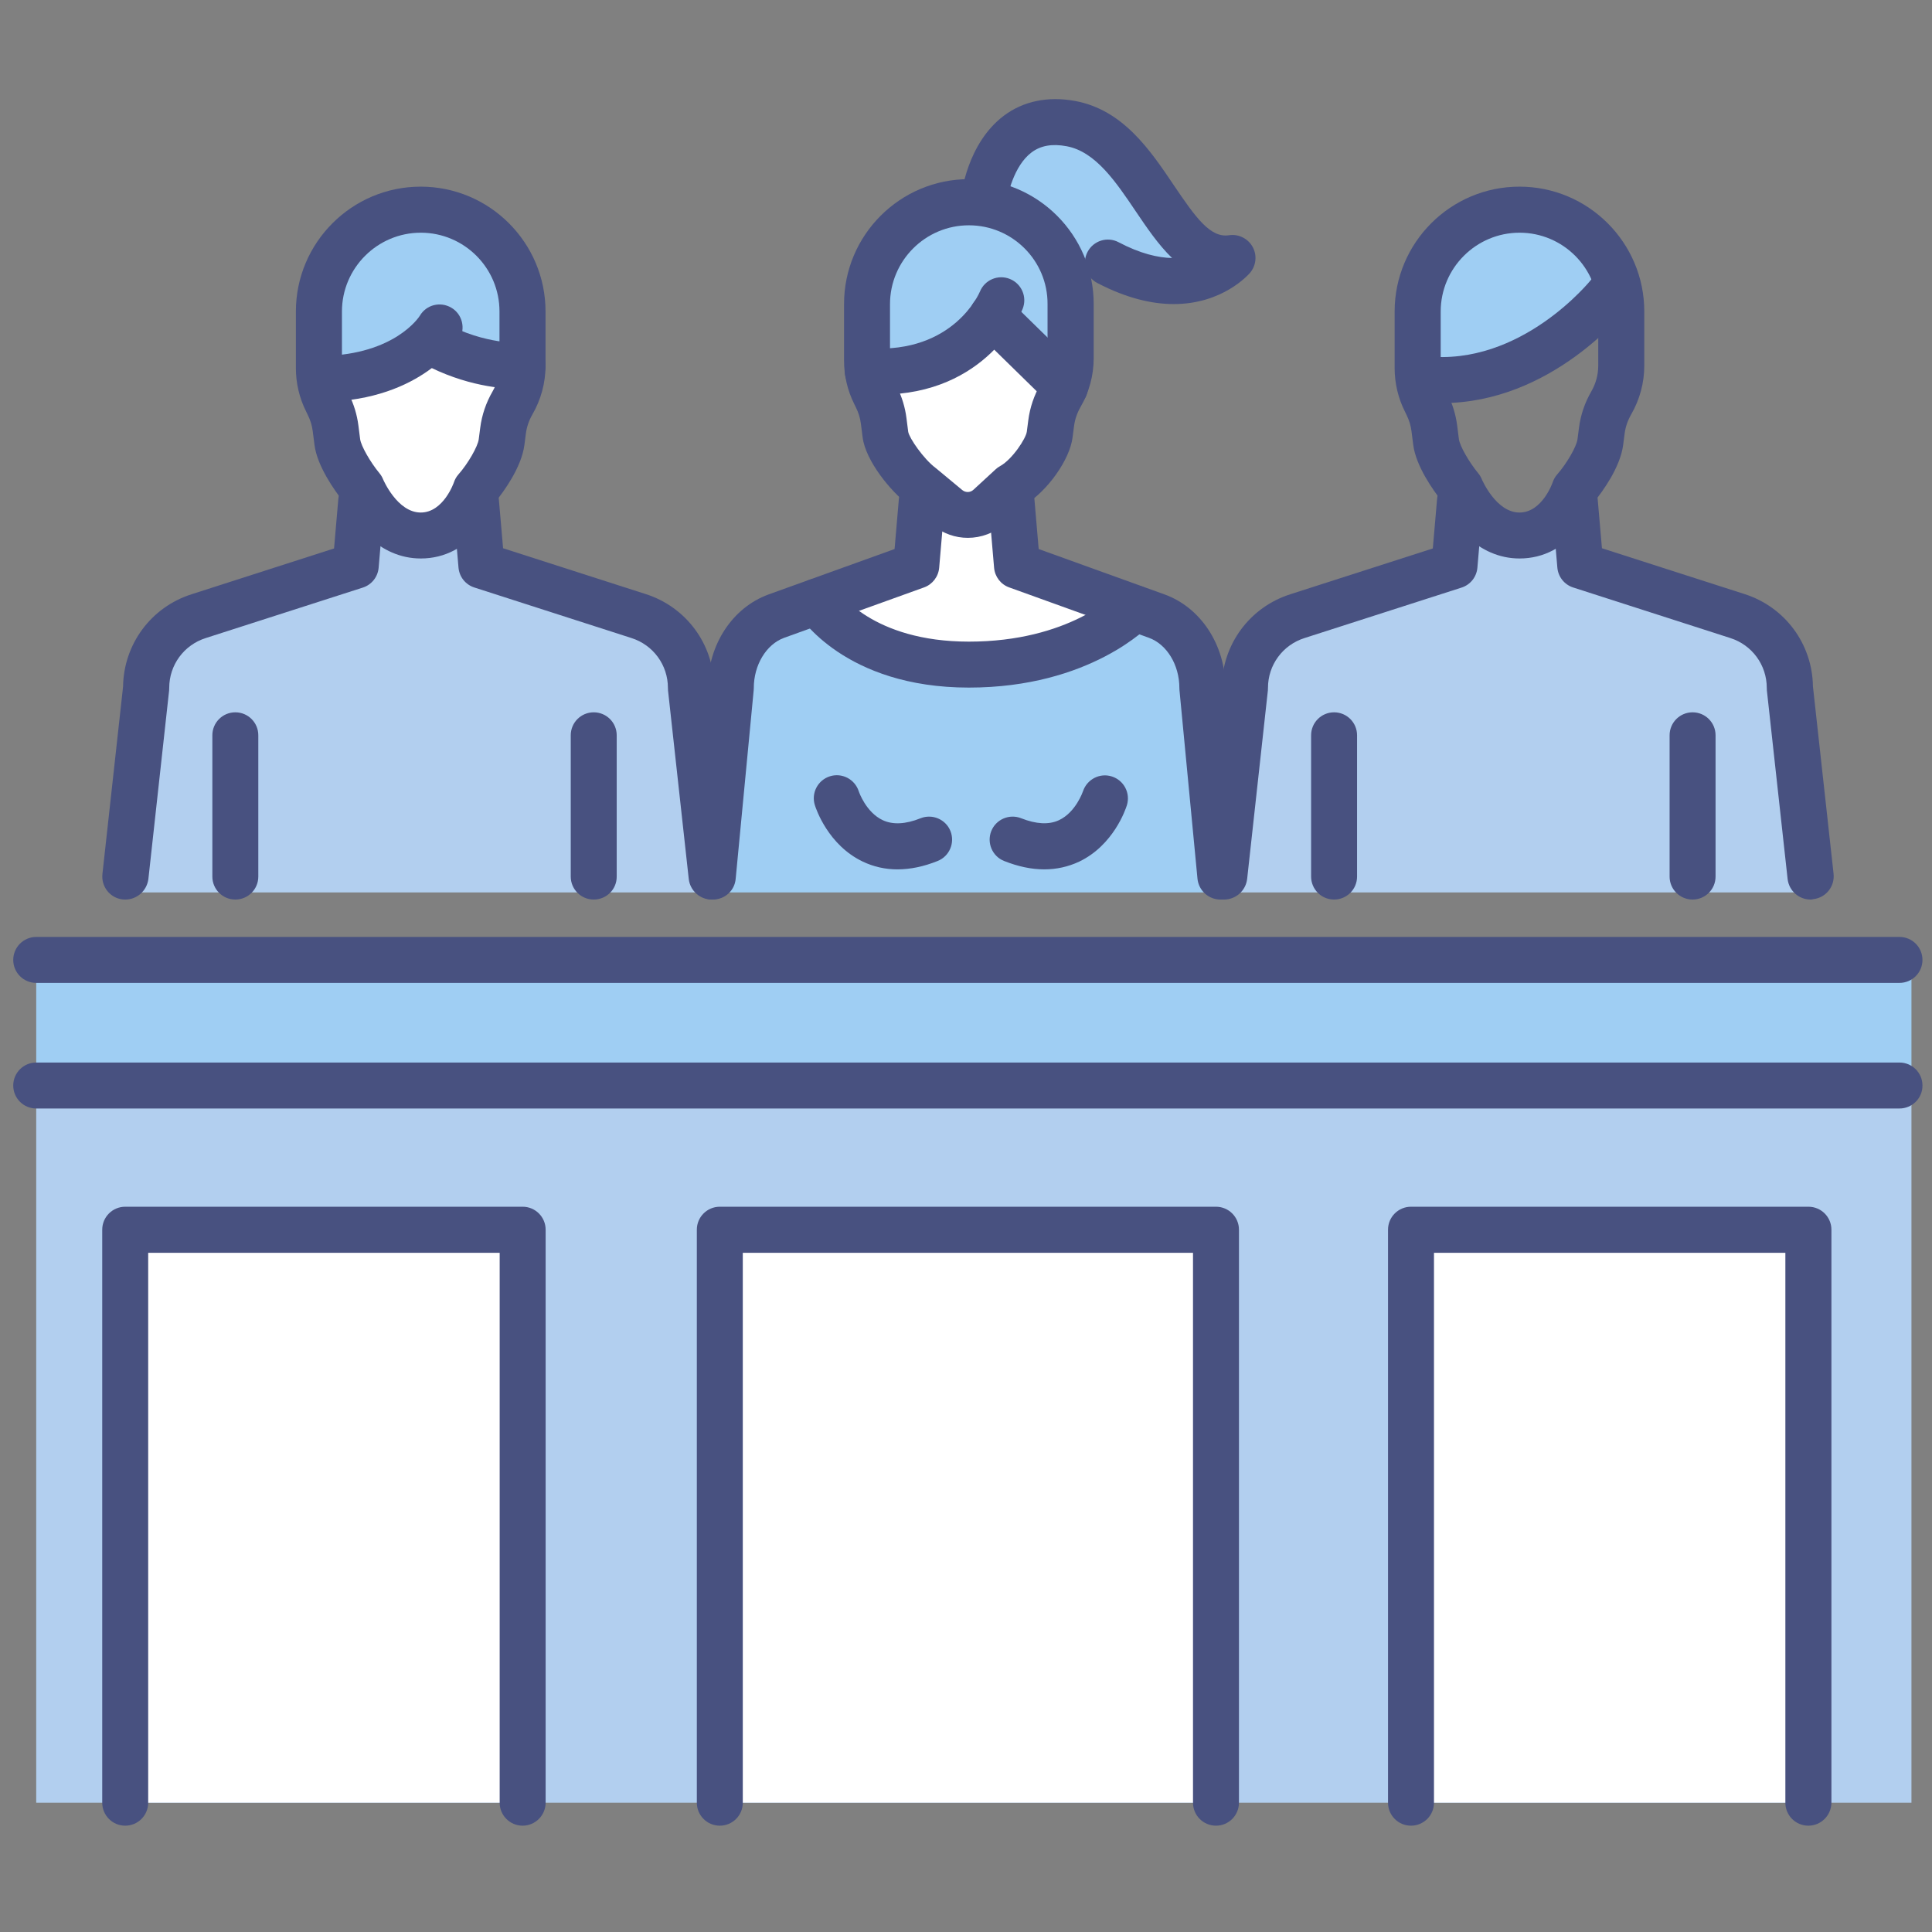 <?xml version="1.0" encoding="UTF-8"?> <!-- Generator: Adobe Illustrator 23.1.1, SVG Export Plug-In . SVG Version: 6.00 Build 0) --> <svg xmlns="http://www.w3.org/2000/svg" xmlns:xlink="http://www.w3.org/1999/xlink" id="Слой_1" x="0px" y="0px" viewBox="0 0 198.43 198.43" style="enable-background:new 0 0 198.43 198.43;" xml:space="preserve"><rect x="0" y="0" width="198.43" height="198.43" fill="#808080" stroke="none"/> <style type="text/css"> .st0{fill:#9FCEF3;} .st1{fill:#FFFFFF;} .st2{fill:#B2CFEF;} .st3{fill:#485180;} </style> <g> <path class="st0" d="M73.48,91.66h51.84c0,0,0.76-25.79-6.26-28.38c-7.01-2.59-14.04-5.18-14.04-5.18l-0.5-4.57 c0,0-1.54,1.46-4.93,1.46c-3.39,0-5.33-2.4-5.33-2.4l-0.5,5.51c0,0-14.27,4.54-17.28,7.02C73.48,67.6,73.48,91.66,73.48,91.66z"></path> <path class="st0" d="M101.27,19.31c0,0,0.54-7.67,8.12-6.3c7.58,1.37,9.7,12.87,14.43,13.83c0,0-7.56,3.89-15.13-0.65 C101.11,21.64,101.27,19.31,101.27,19.31z"></path> <path class="st1" d="M83.95,61.77l10.16-3.66l0.57-8.17c0,0-4-2.54-4-11.67c0,0,7.81-1.21,11.24-4.53l7.01,6.89 c0,0-0.79,6.37-5.07,9.31l0.57,8.17l11.11,4c0,0-2.4,6.15-16.04,6.15S83.95,61.77,83.95,61.77z"></path> <path class="st1" d="M34.1,38.89c0,0,0.87,16.1,9.12,16.1c8.25,0,10.14-16.73,10.14-16.73l-9.63-2.99L34.1,38.89z"></path> <path class="st0" d="M33.27,36.3c0,0-2.01-14.76,9.95-14.76c13.14,0,10.46,16.03,10.46,16.03l-9.95-3.1l-10.97,3.36L33.27,36.3z"></path> <path class="st0" d="M155.95,21.53c8.47,0,10.57,6.34,10.41,8.61c-8.01,8.9-20.87,9.55-20.87,9.55S141.85,21.53,155.95,21.53z"></path> <path class="st0" d="M89.35,38.5c0,0-3.47-16.97,9.95-16.97c13.14,0,10.46,16.03,10.46,16.03l-9.95-3.1L89.35,38.5z"></path> <path class="st2" d="M13.21,91.66h59.55c0,0,0.87-25.79-7.19-28.38c-8.06-2.59-16.12-5.18-16.12-5.18l-0.57-4.57 c0,0-1.76,1.46-5.66,1.46c-3.89,0-6.12-2.4-6.12-2.4l-0.57,5.51c0,0-16.39,4.54-19.85,7.02C13.21,67.6,13.21,91.66,13.21,91.66z"></path> <path class="st2" d="M126.57,91.66h59.35c0,0,0.86-25.79-7.17-28.38c-8.03-2.59-16.07-5.18-16.07-5.18l-0.57-4.57 c0,0-1.76,1.46-5.64,1.46c-3.88,0-6.1-2.4-6.1-2.4l-0.57,5.51c0,0-16.34,4.54-19.79,7.02C126.57,67.6,126.57,91.66,126.57,91.66z"></path> <rect x="3.72" y="98.58" class="st0" width="192.6" height="12.9"></rect> <rect x="3.72" y="111.49" class="st2" width="192.6" height="73.66"></rect> <rect x="12.86" y="126.3" class="st1" width="40.82" height="58.84"></rect> <rect x="144.91" y="126.3" class="st1" width="40.82" height="58.84"></rect> <rect x="74.27" y="126.3" class="st1" width="50.62" height="58.84"></rect> <path class="st3" d="M43.22,57.36c-4.32,0-7.06-3.65-8.12-6.05c-0.68-0.88-2.52-3.4-2.8-5.62l-0.18-1.41 c-0.07-0.58-0.25-1.14-0.51-1.67l-0.17-0.35c-0.69-1.37-1.05-2.91-1.05-4.44v-5.83c0-7.07,5.75-12.82,12.82-12.82 c7.07,0,12.82,5.75,12.82,12.82v5.57c0,1.76-0.47,3.49-1.35,5.01c-0.35,0.61-0.58,1.27-0.67,1.97l-0.15,1.16 c-0.3,2.33-2.18,4.86-2.93,5.78c-0.23,0.58-0.7,1.58-1.47,2.59C47.84,56.22,45.68,57.36,43.22,57.36z M43.22,23.9 c-4.46,0-8.1,3.63-8.1,8.1v5.83c0,0.8,0.19,1.61,0.55,2.33l0.17,0.35c0.5,1,0.83,2.08,0.97,3.19l0.18,1.41 c0.09,0.68,1.03,2.34,1.98,3.49c0.16,0.19,0.29,0.41,0.38,0.64c0.01,0.02,1.45,3.4,3.86,3.4c2.34,0,3.4-3.07,3.41-3.1 c0.1-0.3,0.26-0.59,0.47-0.82c0.98-1.11,1.99-2.87,2.08-3.61l0.15-1.16c0.17-1.33,0.6-2.59,1.27-3.75c0.46-0.8,0.71-1.7,0.71-2.63 v-5.57C51.31,27.53,47.68,23.9,43.22,23.9z"></path> <path class="st3" d="M12.87,92.39c-0.09,0-0.17,0-0.26-0.01c-1.3-0.14-2.23-1.31-2.09-2.61l2.12-19.25 c0.06-4.36,2.88-8.17,7.05-9.49l14.62-4.7l0.44-5.09c0.11-1.3,1.26-2.26,2.56-2.15c1.3,0.11,2.26,1.26,2.15,2.56l-0.57,6.65 c-0.08,0.95-0.72,1.76-1.63,2.05l-16.12,5.18c-2.25,0.71-3.76,2.77-3.76,5.12c0,0.09,0,0.17-0.01,0.26l-2.13,19.37 C15.08,91.5,14.06,92.39,12.87,92.39z"></path> <path class="st3" d="M73.09,92.39c-1.19,0-2.21-0.9-2.35-2.11l-2.13-19.37c-0.01-0.09-0.01-0.17-0.01-0.26 c0-2.35-1.51-4.41-3.75-5.12l-16.13-5.19c-0.91-0.29-1.55-1.1-1.63-2.05l-0.57-6.65c-0.11-1.3,0.85-2.45,2.15-2.56 c1.3-0.11,2.45,0.85,2.56,2.15l0.44,5.08l14.63,4.7c4.16,1.32,6.98,5.12,7.04,9.48l2.12,19.25c0.14,1.3-0.79,2.47-2.09,2.61 C73.27,92.39,73.18,92.39,73.09,92.39z"></path> <path class="st3" d="M99.4,55.24c-1.27,0-2.54-0.43-3.58-1.29l-2.6-2.17c-1.72-1.3-4.31-4.44-4.62-6.85l-0.18-1.41 c-0.07-0.58-0.25-1.15-0.51-1.67l-0.17-0.35c-0.69-1.37-1.05-2.91-1.05-4.45v-5.83c0-7.07,5.75-12.82,12.82-12.82 s12.82,5.75,12.82,12.82v5.57c0,1.76-0.47,3.49-1.35,5.01c-0.35,0.61-0.58,1.27-0.67,1.97l-0.15,1.16 c-0.29,2.29-2.57,5.49-4.88,6.91l-2.09,1.93C102.13,54.75,100.77,55.24,99.4,55.24z M99.51,23.14c-4.46,0-8.1,3.63-8.1,8.1v5.83 c0,0.8,0.19,1.61,0.55,2.33l0.17,0.35c0.5,1,0.83,2.08,0.97,3.19l0.18,1.41c0.12,0.67,1.59,2.79,2.8,3.7 c0.04,0.03,0.07,0.05,0.1,0.08l2.65,2.2c0.34,0.28,0.83,0.27,1.15-0.03l2.28-2.1c0.14-0.13,0.29-0.24,0.46-0.33 c1.26-0.7,2.65-2.84,2.74-3.53l0.15-1.16c0.17-1.33,0.6-2.59,1.27-3.75c0.46-0.8,0.71-1.7,0.71-2.63v-5.57 C107.61,26.77,103.98,23.14,99.51,23.14z"></path> <path class="st3" d="M73.22,92.39c-0.08,0-0.15,0-0.23-0.01c-1.3-0.12-2.25-1.28-2.13-2.58l1.84-19.27 c0.04-4.33,2.53-8.12,6.22-9.47l12.96-4.67l0.44-5.14c0.11-1.3,1.26-2.26,2.56-2.15c1.3,0.11,2.26,1.26,2.15,2.56l-0.57,6.65 c-0.08,0.92-0.69,1.71-1.55,2.02l-14.38,5.18c-1.83,0.67-3.11,2.79-3.11,5.15c0,0.07,0,0.15-0.01,0.22l-1.85,19.37 C75.46,91.48,74.43,92.39,73.22,92.39z"></path> <path class="st3" d="M125.34,92.39c-1.2,0-2.23-0.92-2.35-2.14l-1.85-19.37c-0.01-0.07-0.01-0.15-0.01-0.22 c0-2.36-1.28-4.48-3.12-5.15l-14.36-5.18c-0.87-0.31-1.47-1.1-1.55-2.02l-0.57-6.65c-0.11-1.3,0.85-2.45,2.15-2.56 c1.31-0.11,2.45,0.85,2.56,2.15l0.44,5.14l12.95,4.67c3.7,1.35,6.19,5.15,6.23,9.48l1.84,19.27c0.12,1.3-0.83,2.45-2.13,2.58 C125.49,92.39,125.41,92.39,125.34,92.39z"></path> <path class="st3" d="M120.55,31.23c-2.18,0-4.8-0.57-7.86-2.17c-1.16-0.61-1.6-2.04-0.99-3.19c0.61-1.16,2.04-1.6,3.19-0.99 c2.22,1.17,4.04,1.59,5.49,1.62c-1.42-1.37-2.61-3.14-3.74-4.81c-2.03-3.01-4.12-6.12-7.09-6.67c-1.49-0.28-2.67-0.07-3.61,0.64 c-1.81,1.36-2.49,4.39-2.58,5.34c-0.13,1.3-1.28,2.25-2.58,2.12c-1.3-0.13-2.25-1.28-2.12-2.58c0.06-0.59,0.67-5.82,4.45-8.66 c2-1.5,4.53-2.02,7.31-1.51c4.92,0.91,7.7,5.03,10.15,8.67c2.27,3.36,3.75,5.41,5.66,5.12c0.97-0.15,1.94,0.33,2.42,1.19 c0.48,0.86,0.37,1.93-0.27,2.68C128.21,28.22,125.57,31.23,120.55,31.23z"></path> <path class="st3" d="M90.39,40.53c-0.46,0-0.92-0.01-1.41-0.04c-1.3-0.08-2.29-1.2-2.21-2.51c0.08-1.3,1.22-2.29,2.51-2.21 c8.7,0.55,11.33-5.74,11.36-5.81c0.49-1.21,1.86-1.8,3.08-1.31c1.21,0.49,1.8,1.86,1.31,3.08C104.87,32.1,101.34,40.53,90.39,40.53 z"></path> <path class="st3" d="M33.26,41.29c-1.28,0-2.33-1.02-2.36-2.31c-0.03-1.31,1-2.39,2.31-2.42c7.33-0.17,9.81-3.97,9.91-4.13 c0.66-1.13,2.1-1.49,3.23-0.83c1.13,0.66,1.49,2.12,0.83,3.25c-0.15,0.25-3.75,6.19-13.85,6.43C33.3,41.29,33.28,41.29,33.26,41.29 z"></path> <path class="st3" d="M53.21,39.94c-1.51,0-5.41-0.26-9.76-2.59c-1.15-0.62-1.58-2.05-0.97-3.2c0.62-1.15,2.05-1.58,3.2-0.97 c4.18,2.24,7.77,2.03,7.8,2.02c1.29-0.1,2.44,0.87,2.55,2.17c0.1,1.3-0.87,2.44-2.17,2.55C53.82,39.92,53.59,39.94,53.21,39.94z"></path> <path class="st3" d="M109.39,42.09c-0.6,0-1.19-0.22-1.65-0.67l-7.46-7.3c-0.93-0.91-0.95-2.41-0.04-3.34 c0.91-0.93,2.41-0.95,3.34-0.04l7.46,7.3c0.93,0.91,0.95,2.41,0.04,3.34C110.61,41.86,110,42.09,109.39,42.09z"></path> <path class="st3" d="M99.51,70.62c-12.74,0-17.38-7.3-17.57-7.61c-0.68-1.11-0.34-2.57,0.77-3.25c1.11-0.68,2.55-0.34,3.24,0.76 c0.17,0.26,3.64,5.38,13.56,5.38c10.28,0,15.08-4.86,15.28-5.07c0.9-0.94,2.39-0.98,3.34-0.08c0.94,0.89,0.99,2.37,0.11,3.32 C117.98,64.33,111.97,70.62,99.51,70.62z"></path> <path class="st3" d="M92.17,89.29c-1.26,0-2.45-0.27-3.56-0.8c-3.54-1.69-4.79-5.38-4.92-5.8c-0.39-1.25,0.31-2.57,1.55-2.96 c1.24-0.39,2.56,0.3,2.96,1.54c0.02,0.07,0.75,2.17,2.47,2.97c1.03,0.48,2.34,0.42,3.88-0.2c1.21-0.48,2.59,0.11,3.07,1.32 c0.48,1.21-0.11,2.59-1.32,3.07C94.86,89.01,93.48,89.29,92.17,89.29z"></path> <path class="st3" d="M107.25,89.29c-1.31,0-2.68-0.29-4.12-0.86c-1.21-0.48-1.8-1.86-1.32-3.07c0.48-1.21,1.86-1.8,3.07-1.32 c1.54,0.61,2.85,0.68,3.88,0.2c1.74-0.81,2.46-2.95,2.47-2.97c0.41-1.23,1.73-1.92,2.97-1.52c1.24,0.4,1.92,1.71,1.54,2.95 c-0.13,0.42-1.37,4.11-4.91,5.8C109.69,89.03,108.5,89.29,107.25,89.29z"></path> <path class="st3" d="M24.17,92.39c-1.31,0-2.36-1.06-2.36-2.36V75.52c0-1.31,1.06-2.36,2.36-2.36c1.31,0,2.36,1.06,2.36,2.36v14.51 C26.53,91.34,25.47,92.39,24.17,92.39z"></path> <path class="st3" d="M60.98,92.39c-1.31,0-2.36-1.06-2.36-2.36V75.52c0-1.31,1.06-2.36,2.36-2.36c1.31,0,2.36,1.06,2.36,2.36v14.51 C63.35,91.34,62.29,92.39,60.98,92.39z"></path> <path class="st3" d="M156.07,57.36c-4.32,0-7.06-3.65-8.12-6.05c-0.68-0.88-2.52-3.4-2.8-5.62l-0.18-1.41 c-0.07-0.58-0.25-1.14-0.51-1.67l-0.17-0.35c-0.69-1.37-1.05-2.91-1.05-4.44v-5.83c0-7.07,5.75-12.82,12.82-12.82 c7.07,0,12.82,5.75,12.82,12.82v5.57c0,1.76-0.47,3.49-1.35,5.01c-0.35,0.61-0.58,1.27-0.67,1.97l-0.15,1.16 c-0.3,2.33-2.18,4.86-2.93,5.78c-0.23,0.58-0.7,1.58-1.47,2.59C160.69,56.22,158.53,57.36,156.07,57.36z M156.07,23.9 c-4.46,0-8.1,3.63-8.1,8.1v5.83c0,0.8,0.19,1.61,0.55,2.33l0.17,0.35c0.5,1,0.83,2.08,0.97,3.19l0.18,1.41 c0.09,0.68,1.03,2.34,1.98,3.49c0.16,0.19,0.29,0.41,0.38,0.64c0.01,0.02,1.45,3.4,3.86,3.4c2.34,0,3.4-3.07,3.41-3.1 c0.1-0.3,0.26-0.59,0.47-0.82c0.98-1.11,1.99-2.87,2.08-3.61l0.15-1.16c0.17-1.33,0.6-2.59,1.27-3.75c0.46-0.8,0.71-1.7,0.71-2.63 v-5.57C164.16,27.53,160.53,23.9,156.07,23.9z"></path> <path class="st3" d="M125.72,92.39c-0.09,0-0.17,0-0.26-0.01c-1.3-0.14-2.23-1.31-2.09-2.61l2.12-19.25 c0.06-4.36,2.88-8.17,7.05-9.49l14.62-4.7l0.44-5.09c0.11-1.3,1.27-2.26,2.56-2.15c1.3,0.11,2.26,1.26,2.15,2.56l-0.57,6.65 c-0.08,0.95-0.72,1.76-1.63,2.05l-16.12,5.18c-2.25,0.71-3.76,2.77-3.76,5.12c0,0.09,0,0.17-0.01,0.26l-2.13,19.37 C127.94,91.5,126.91,92.39,125.72,92.39z"></path> <path class="st3" d="M185.95,92.39c-1.19,0-2.21-0.9-2.35-2.11l-2.13-19.37c-0.01-0.09-0.01-0.17-0.01-0.26 c0-2.35-1.51-4.41-3.75-5.12l-16.13-5.19c-0.91-0.29-1.55-1.1-1.63-2.05l-0.57-6.65c-0.11-1.3,0.85-2.45,2.15-2.56 c1.31-0.11,2.45,0.85,2.56,2.15l0.44,5.08l14.63,4.7c4.16,1.32,6.98,5.12,7.04,9.48l2.12,19.25c0.14,1.3-0.79,2.47-2.09,2.61 C186.12,92.39,186.03,92.39,185.95,92.39z"></path> <path class="st3" d="M148.1,41.4c-0.73,0-1.48-0.04-2.24-0.12c-1.3-0.14-2.23-1.31-2.09-2.61c0.14-1.3,1.32-2.23,2.61-2.09 c9.88,1.1,17.01-7.81,17.08-7.9c0.81-1.03,2.29-1.2,3.32-0.4c1.03,0.81,1.2,2.29,0.4,3.32C166.84,32.03,159.33,41.4,148.1,41.4z"></path> <path class="st3" d="M137.02,92.39c-1.31,0-2.36-1.06-2.36-2.36V75.52c0-1.31,1.06-2.36,2.36-2.36c1.31,0,2.36,1.06,2.36,2.36 v14.51C139.38,91.34,138.32,92.39,137.02,92.39z"></path> <path class="st3" d="M173.84,92.39c-1.31,0-2.36-1.06-2.36-2.36V75.52c0-1.31,1.06-2.36,2.36-2.36c1.31,0,2.36,1.06,2.36,2.36 v14.51C176.2,91.34,175.14,92.39,173.84,92.39z"></path> <path class="st3" d="M195.09,100.95H3.72c-1.31,0-2.36-1.06-2.36-2.36s1.06-2.36,2.36-2.36h191.37c1.31,0,2.36,1.06,2.36,2.36 S196.4,100.95,195.09,100.95z"></path> <path class="st3" d="M195.09,113.85H3.72c-1.31,0-2.36-1.06-2.36-2.36c0-1.31,1.06-2.36,2.36-2.36h191.37 c1.31,0,2.36,1.06,2.36,2.36C197.46,112.79,196.4,113.85,195.09,113.85z"></path> <path class="st3" d="M124.89,187.51c-1.31,0-2.36-1.06-2.36-2.36v-56.48H76.29v56.48c0,1.31-1.06,2.36-2.36,2.36 c-1.31,0-2.36-1.06-2.36-2.36V126.3c0-1.31,1.06-2.36,2.36-2.36h50.96c1.31,0,2.36,1.06,2.36,2.36v58.84 C127.25,186.45,126.2,187.51,124.89,187.51z"></path> <path class="st3" d="M53.68,187.51c-1.31,0-2.36-1.06-2.36-2.36v-56.48H15.22v56.48c0,1.31-1.06,2.36-2.36,2.36 c-1.31,0-2.36-1.06-2.36-2.36V126.3c0-1.31,1.06-2.36,2.36-2.36h40.82c1.31,0,2.36,1.06,2.36,2.36v58.84 C56.04,186.45,54.98,187.51,53.68,187.51z"></path> <path class="st3" d="M185.73,187.51c-1.31,0-2.36-1.06-2.36-2.36v-56.48h-36.09v56.48c0,1.31-1.06,2.36-2.36,2.36 c-1.31,0-2.36-1.06-2.36-2.36V126.3c0-1.31,1.06-2.36,2.36-2.36h40.82c1.31,0,2.36,1.06,2.36,2.36v58.84 C188.09,186.45,187.04,187.51,185.73,187.51z"></path> </g> </svg> 